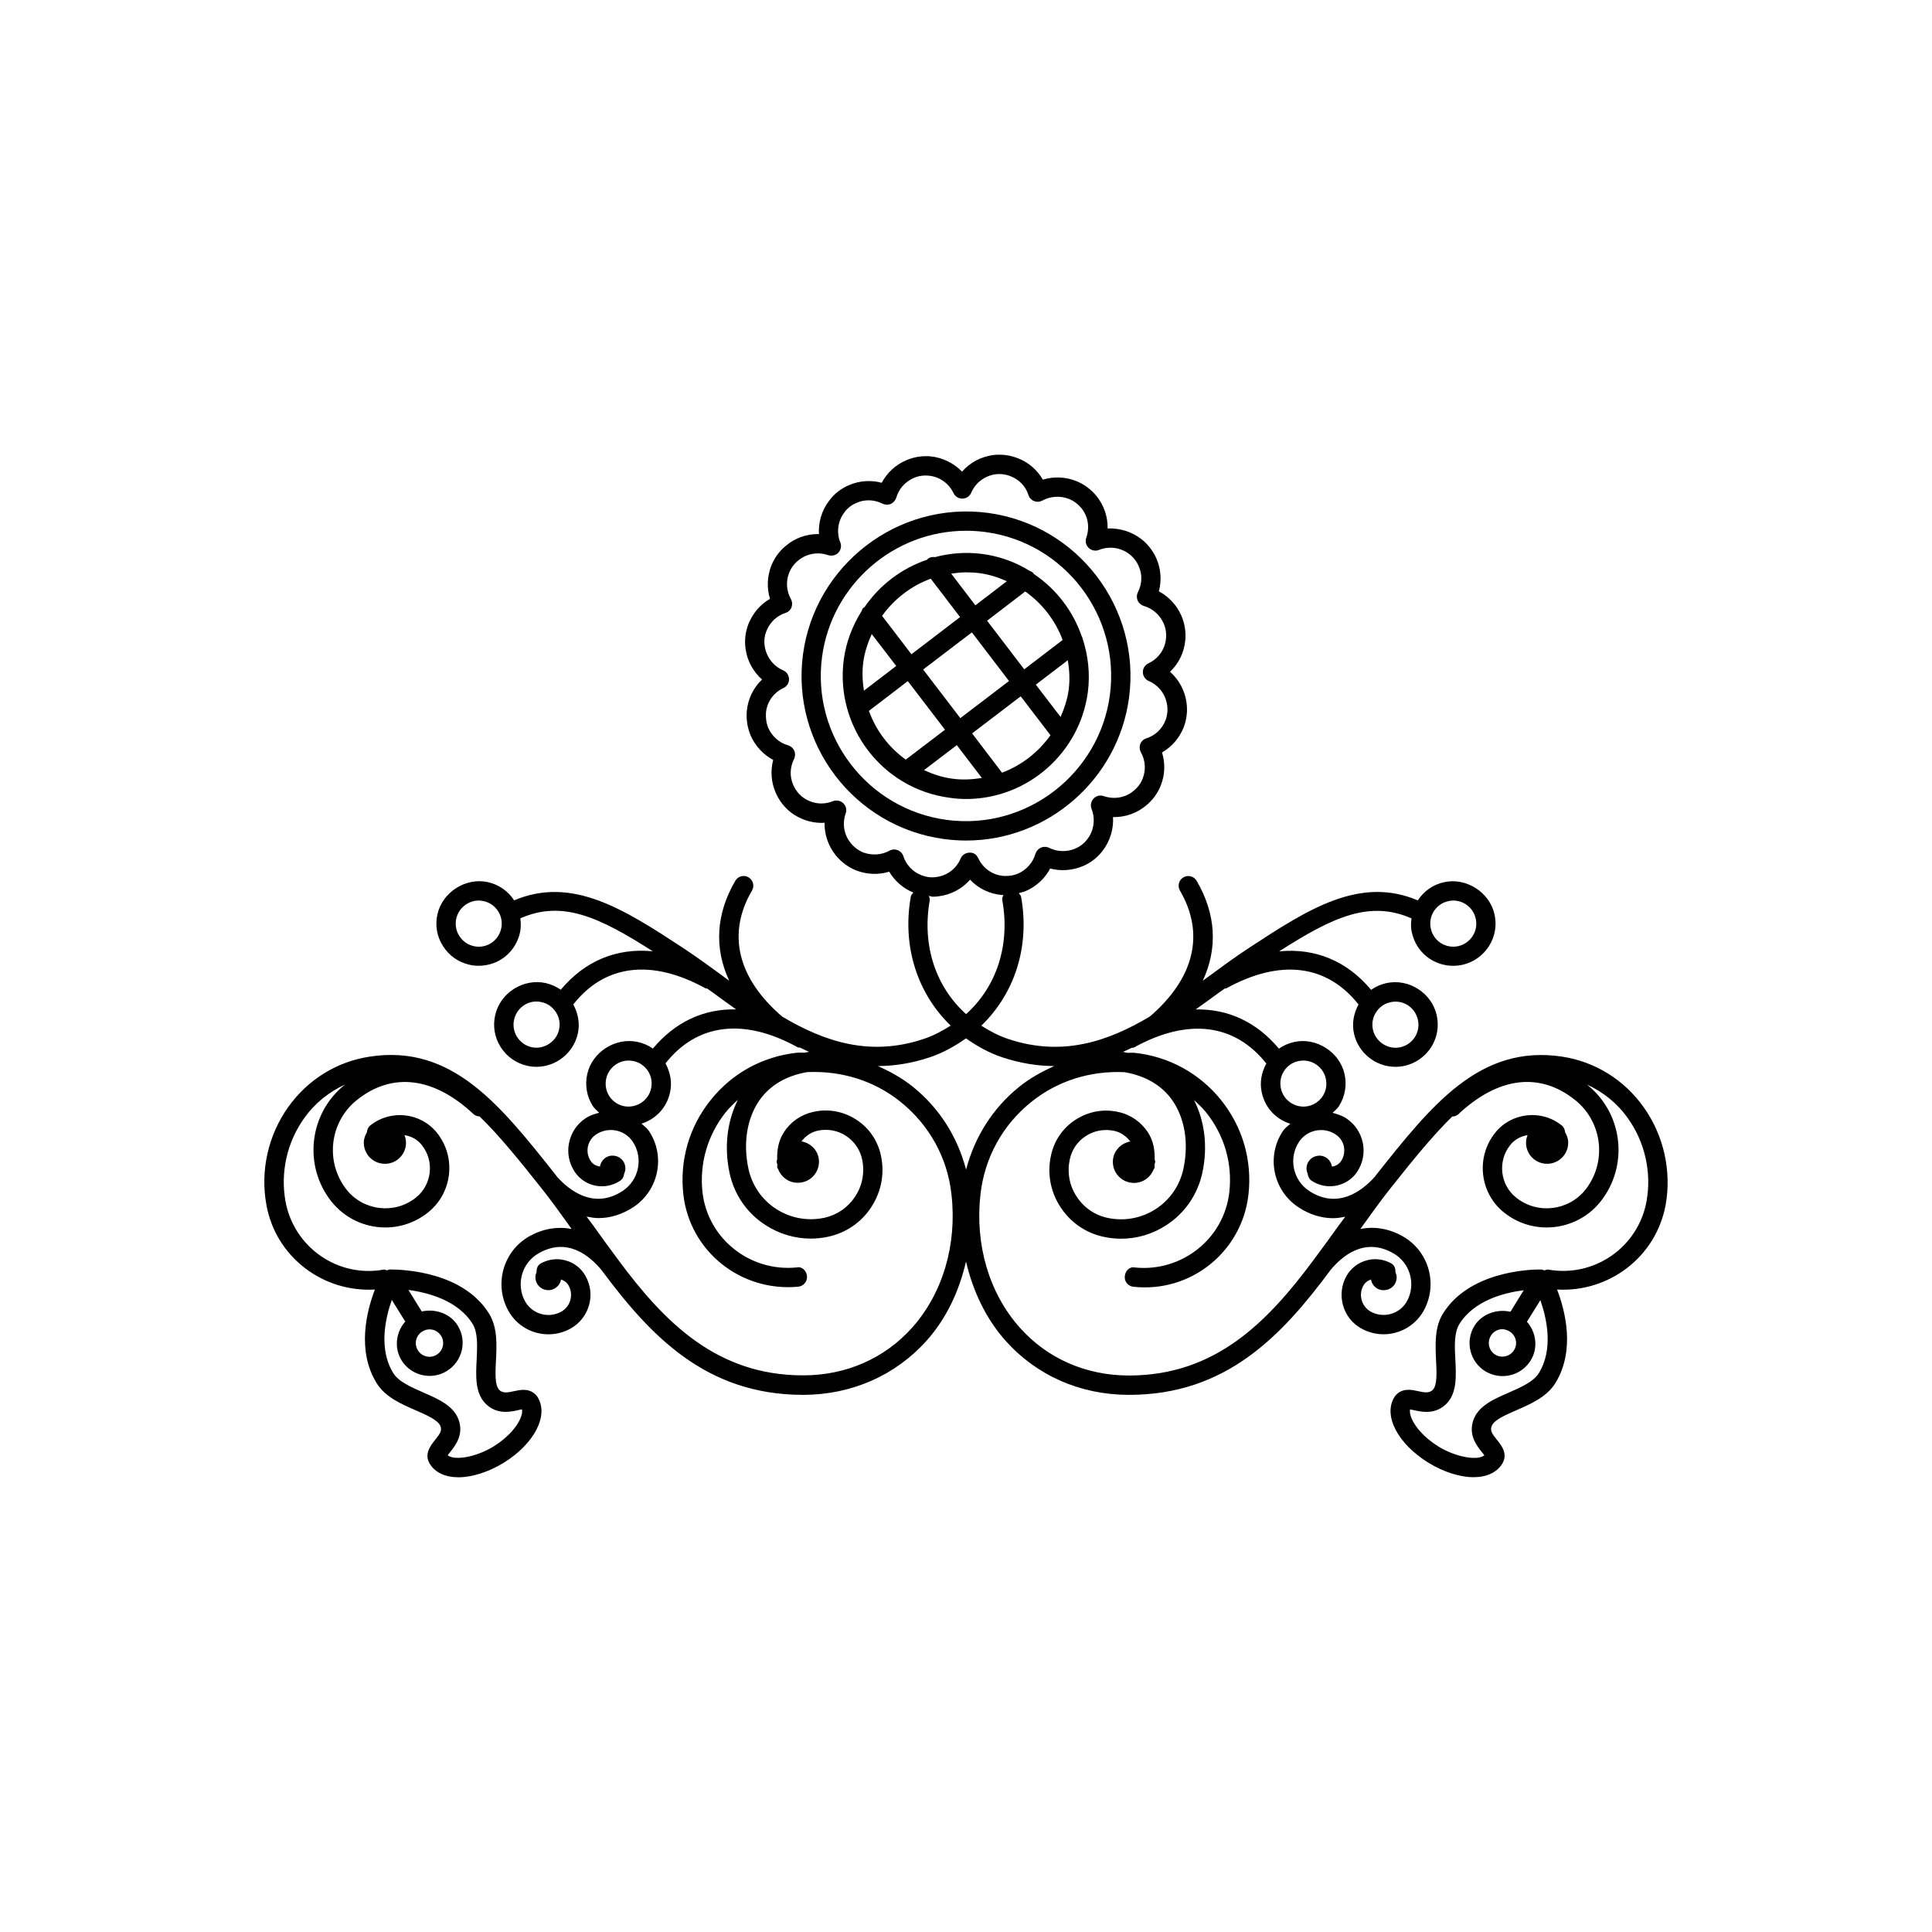 <?xml version="1.0" encoding="utf-8"?>
<!-- Generator: Adobe Illustrator 16.0.4, SVG Export Plug-In . SVG Version: 6.00 Build 0)  -->
<!DOCTYPE svg PUBLIC "-//W3C//DTD SVG 1.1//EN" "http://www.w3.org/Graphics/SVG/1.1/DTD/svg11.dtd">
<svg version="1.1" id="Layer_1" xmlns="http://www.w3.org/2000/svg" xmlns:xlink="http://www.w3.org/1999/xlink" x="0px" y="0px"
	 width="50px" height="50px" viewBox="0 0 50 50" enable-background="new 0 0 50 50" xml:space="preserve">
<g>
	<path d="M42.535,28.65c-0.508-0.711-1.254-1.172-2.104-1.304c-2.137-0.323-3.381,1.253-4.83,3.079
		c-0.008,0.012-0.016,0.021-0.021,0.032c-0.001,0.001-0.002,0-0.003,0.001c-0.314,0.35-0.951,0.855-1.699,0.361
		c-0.421-0.279-0.536-0.852-0.258-1.271c0.208-0.312,0.637-0.396,0.948-0.188c0.109,0.072,0.187,0.187,0.213,0.315
		c0.023,0.13,0,0.263-0.073,0.372c-0.056,0.085-0.144,0.131-0.237,0.145c-0.026-0.172-0.177-0.299-0.352-0.282
		c-0.188,0.015-0.32,0.177-0.305,0.358c0.003,0.041,0.017,0.076,0.03,0.111c0.01,0.07,0.038,0.139,0.104,0.18
		c0.389,0.258,0.915,0.153,1.175-0.232c0.147-0.223,0.199-0.486,0.147-0.748c-0.055-0.264-0.204-0.486-0.429-0.637
		c-0.109-0.071-0.23-0.109-0.354-0.143c0.058-0.058,0.123-0.105,0.167-0.176c0.155-0.247,0.207-0.541,0.143-0.825
		c-0.128-0.575-0.735-0.961-1.311-0.83c-0.143,0.031-0.271,0.091-0.388,0.171c-0.574-0.688-1.315-1.033-2.154-1.015
		c0.203-0.144,0.402-0.289,0.6-0.433c0.052-0.039,0.104-0.071,0.153-0.108c0.014-0.005,0.026,0.002,0.04-0.005
		c1.396-0.77,2.606-0.617,3.421,0.418c-0.126,0.232-0.175,0.496-0.116,0.757c0.111,0.497,0.562,0.856,1.069,0.856
		c0.08,0,0.16-0.008,0.239-0.025c0.284-0.064,0.528-0.236,0.688-0.482c0.157-0.248,0.208-0.543,0.144-0.828
		c-0.132-0.584-0.729-0.959-1.309-0.83c-0.142,0.031-0.271,0.092-0.389,0.173c-0.626-0.75-1.449-1.087-2.38-0.996
		c1.396-0.894,2.345-1.328,3.426-0.853c-0.017,0.121-0.021,0.246,0.01,0.369c0.112,0.506,0.552,0.858,1.069,0.858
		c0.079,0,0.16-0.009,0.239-0.026c0.286-0.064,0.53-0.238,0.688-0.486c0.156-0.248,0.206-0.539,0.142-0.819
		c-0.127-0.576-0.735-0.96-1.307-0.833c-0.282,0.062-0.521,0.229-0.678,0.471c-1.5-0.636-2.835,0.223-4.368,1.229
		c-0.359,0.234-0.717,0.498-1.077,0.763c-0.04,0.028-0.081,0.06-0.121,0.088c0.391-0.833,0.346-1.726-0.158-2.586
		c-0.069-0.121-0.226-0.161-0.342-0.09c-0.119,0.069-0.159,0.223-0.09,0.342c0.654,1.12,0.371,2.271-0.78,3.261
		c-1.092,0.648-2.268,1.045-3.663,0.58c-0.257-0.086-0.483-0.208-0.698-0.345c0.851-0.817,1.264-2.032,1.03-3.334
		c-0.007-0.039-0.038-0.063-0.061-0.095c0.062-0.019,0.131-0.03,0.19-0.059c0.271-0.119,0.488-0.324,0.623-0.578
		c0.282,0.072,0.58,0.049,0.85-0.064c0.202-0.086,0.374-0.221,0.512-0.401c0.191-0.25,0.282-0.561,0.265-0.866
		c0.32,0.004,0.617-0.101,0.854-0.299c0.171-0.139,0.304-0.32,0.382-0.522c0.109-0.273,0.119-0.572,0.032-0.853
		c0.25-0.144,0.448-0.369,0.561-0.65c0.076-0.199,0.104-0.42,0.073-0.639c-0.043-0.313-0.196-0.596-0.427-0.799
		c0.225-0.212,0.367-0.5,0.396-0.822c0.02-0.219-0.019-0.438-0.104-0.632c-0.119-0.271-0.324-0.491-0.581-0.628
		c0.075-0.279,0.055-0.578-0.064-0.851c-0.092-0.204-0.229-0.38-0.396-0.505c-0.245-0.191-0.562-0.283-0.867-0.271
		c0.008-0.307-0.095-0.608-0.299-0.854c-0.145-0.17-0.319-0.297-0.524-0.377c-0.271-0.106-0.574-0.116-0.852-0.032
		c-0.146-0.252-0.37-0.447-0.647-0.554c-0.205-0.08-0.419-0.109-0.644-0.082c-0.316,0.045-0.599,0.197-0.8,0.429
		c-0.216-0.222-0.506-0.365-0.818-0.396c-0.221-0.017-0.438,0.017-0.632,0.104c-0.272,0.117-0.492,0.322-0.629,0.58
		c-0.282-0.076-0.585-0.053-0.849,0.062c-0.207,0.088-0.384,0.229-0.51,0.4c-0.193,0.25-0.284,0.561-0.266,0.867
		c-0.008-0.002-0.019-0.002-0.024-0.002c-0.304,0-0.598,0.106-0.824,0.298c-0.168,0.132-0.302,0.313-0.387,0.526
		c-0.105,0.273-0.117,0.573-0.032,0.853c-0.249,0.144-0.443,0.368-0.554,0.644c-0.082,0.201-0.109,0.426-0.078,0.646
		c0.041,0.312,0.196,0.594,0.427,0.798c-0.226,0.213-0.366,0.502-0.396,0.823c-0.016,0.219,0.02,0.436,0.103,0.633
		c0.122,0.271,0.327,0.488,0.581,0.625c-0.074,0.279-0.053,0.58,0.066,0.85c0.086,0.2,0.224,0.377,0.396,0.512
		c0.229,0.172,0.508,0.267,0.789,0.267c0.026,0,0.055-0.001,0.079-0.003c-0.007,0.307,0.099,0.611,0.299,0.854
		c0.145,0.172,0.323,0.303,0.524,0.381c0.271,0.104,0.571,0.117,0.85,0.031c0.144,0.243,0.361,0.432,0.625,0.541
		c-0.026,0.032-0.062,0.062-0.067,0.108c-0.23,1.302,0.184,2.517,1.033,3.335c-0.216,0.137-0.442,0.259-0.699,0.345
		c-1.396,0.466-2.57,0.069-3.663-0.579c-1.151-0.99-1.437-2.142-0.78-3.262c0.069-0.119,0.029-0.271-0.09-0.342
		c-0.118-0.071-0.272-0.031-0.342,0.09c-0.504,0.859-0.548,1.753-0.158,2.586c-0.04-0.029-0.081-0.059-0.121-0.088
		c-0.36-0.266-0.718-0.525-1.078-0.764c-1.532-1.004-2.868-1.86-4.367-1.228c-0.155-0.239-0.396-0.407-0.677-0.471
		c-0.573-0.128-1.18,0.257-1.308,0.831c-0.064,0.281-0.017,0.574,0.142,0.82c0.156,0.25,0.4,0.422,0.689,0.487
		c0.078,0.019,0.158,0.026,0.236,0.026h0.001c0.519,0,0.956-0.354,1.068-0.858c0.028-0.124,0.024-0.248,0.01-0.37
		c1.083-0.477,2.031-0.039,3.427,0.853c-0.932-0.091-1.755,0.245-2.381,0.995c-0.114-0.079-0.247-0.139-0.389-0.172
		c-0.58-0.127-1.177,0.248-1.309,0.83c-0.064,0.287-0.016,0.58,0.144,0.828c0.157,0.248,0.401,0.418,0.688,0.483
		c0.079,0.019,0.157,0.026,0.237,0.026c0.511,0,0.958-0.36,1.069-0.856c0.059-0.262,0.01-0.524-0.116-0.758
		c0.812-1.035,2.023-1.187,3.421-0.418c0.015,0.007,0.026,0,0.04,0.005c0.053,0.037,0.104,0.07,0.153,0.107
		c0.195,0.145,0.396,0.289,0.6,0.434c-0.839-0.02-1.578,0.325-2.154,1.014c-0.115-0.08-0.245-0.139-0.388-0.17
		c-0.576-0.13-1.183,0.256-1.311,0.829c-0.064,0.285-0.014,0.579,0.143,0.826c0.044,0.069,0.109,0.118,0.166,0.175
		c-0.122,0.032-0.243,0.071-0.354,0.145c-0.222,0.147-0.373,0.373-0.426,0.636c-0.054,0.262,0,0.526,0.146,0.748
		c0.259,0.388,0.784,0.491,1.175,0.233c0.064-0.043,0.097-0.108,0.104-0.181c0.016-0.035,0.028-0.071,0.032-0.11
		c0.016-0.185-0.119-0.347-0.307-0.359c-0.175-0.016-0.321,0.109-0.351,0.281c-0.096-0.014-0.184-0.059-0.238-0.144
		c-0.073-0.108-0.099-0.241-0.073-0.372c0.026-0.131,0.104-0.242,0.212-0.314c0.314-0.209,0.741-0.127,0.949,0.188
		c0.278,0.419,0.163,0.989-0.258,1.271c-0.748,0.494-1.386-0.014-1.699-0.361c0,0-0.001,0-0.001-0.001
		c-0.009-0.011-0.017-0.021-0.022-0.032c-1.449-1.826-2.691-3.408-4.831-3.079c-0.851,0.13-1.597,0.593-2.104,1.302
		c-0.521,0.729-0.728,1.65-0.567,2.531c0.241,1.354,1.467,2.272,2.808,2.194C9.493,33.923,9.224,34.95,9.75,35.8
		c0.221,0.356,0.639,0.538,1.007,0.698c0.284,0.124,0.579,0.252,0.641,0.41c0.044,0.115-0.007,0.195-0.14,0.359
		c-0.107,0.137-0.292,0.362-0.135,0.617c0.139,0.225,0.402,0.348,0.743,0.348c0.354,0,0.782-0.138,1.169-0.375
		c0.794-0.492,1.172-1.224,0.88-1.697c-0.045-0.071-0.151-0.191-0.364-0.191c-0.084,0-0.169,0.018-0.25,0.035
		c-0.154,0.035-0.294,0.061-0.384-0.037c-0.114-0.124-0.098-0.443-0.082-0.754c0.021-0.4,0.044-0.854-0.176-1.213
		c-0.673-1.086-2.206-1.146-2.568-1.146c-0.002,0-0.004,0-0.005,0c-0.024,0.002-0.049,0.016-0.073,0.022
		c-0.026-0.005-0.053-0.024-0.081-0.019c-1.191,0.217-2.328-0.58-2.544-1.768c-0.135-0.749,0.042-1.533,0.484-2.15
		c0.278-0.393,0.648-0.683,1.065-0.875c-0.003,0.004-0.009,0.006-0.013,0.008c-0.928,0.74-1.083,2.099-0.344,3.027
		c0.353,0.438,0.869,0.668,1.392,0.668c0.389,0,0.776-0.127,1.103-0.387c0.634-0.504,0.739-1.431,0.234-2.062
		c-0.422-0.527-1.193-0.612-1.723-0.194c-0.058,0.045-0.085,0.11-0.09,0.178c-0.047,0.08-0.081,0.169-0.081,0.271
		c0,0.302,0.244,0.546,0.547,0.546c0.304,0,0.545-0.244,0.545-0.546c0-0.069-0.016-0.137-0.039-0.195
		c0.172,0.025,0.332,0.109,0.448,0.255c0.332,0.418,0.265,1.029-0.154,1.362c-0.548,0.438-1.353,0.343-1.79-0.203
		c-0.565-0.714-0.447-1.757,0.266-2.325c0.914-0.729,1.986-0.598,3.018,0.367c0.044,0.041,0.103,0.056,0.157,0.06
		c0.493,0.479,1.002,1.103,1.593,1.848c0.27,0.336,0.523,0.697,0.787,1.063c-0.359-0.067-0.732-0.012-1.094,0.19
		c-0.68,0.384-0.922,1.25-0.54,1.933c0.218,0.388,0.62,0.604,1.034,0.604c0.197,0,0.396-0.049,0.579-0.152
		c0.23-0.13,0.397-0.343,0.472-0.6c0.073-0.258,0.039-0.526-0.092-0.76c-0.111-0.197-0.294-0.342-0.515-0.4
		c-0.217-0.062-0.443-0.031-0.643,0.078c-0.085,0.049-0.112,0.139-0.108,0.229c-0.011,0.025-0.022,0.051-0.026,0.079
		c-0.027,0.185,0.099,0.354,0.283,0.38c0.179,0.027,0.346-0.097,0.377-0.273c0.082,0.029,0.151,0.078,0.194,0.154
		c0.065,0.114,0.082,0.25,0.046,0.379c-0.034,0.127-0.117,0.232-0.233,0.299c-0.328,0.184-0.746,0.067-0.935-0.26
		c-0.247-0.443-0.09-1.006,0.353-1.252c0.742-0.423,1.324,0.073,1.627,0.443c1.26,1.695,2.701,3.223,5.209,3.223
		c0.006,0,0.013,0,0.02,0c1.243-0.005,2.371-0.502,3.177-1.4c0.51-0.569,0.845-1.28,1.022-2.051c0.18,0.771,0.516,1.479,1.024,2.051
		c0.804,0.9,1.932,1.396,3.175,1.4c0.007,0,0.013,0,0.02,0c2.511,0,3.95-1.525,5.21-3.225c0.304-0.369,0.886-0.863,1.626-0.441
		c0.44,0.246,0.6,0.81,0.353,1.25c-0.188,0.328-0.604,0.443-0.936,0.262c-0.113-0.064-0.196-0.172-0.232-0.299
		c-0.036-0.129-0.021-0.265,0.046-0.379c0.043-0.076,0.114-0.125,0.196-0.154c0.029,0.179,0.196,0.303,0.377,0.273
		c0.185-0.025,0.311-0.195,0.282-0.38c-0.005-0.028-0.019-0.054-0.027-0.08c0.004-0.091-0.023-0.181-0.108-0.229
		c-0.194-0.108-0.424-0.141-0.643-0.077c-0.22,0.061-0.401,0.202-0.515,0.399c-0.131,0.232-0.162,0.502-0.092,0.76
		c0.072,0.258,0.239,0.471,0.473,0.601c0.184,0.104,0.383,0.151,0.578,0.151c0.414,0,0.816-0.219,1.034-0.604
		c0.382-0.682,0.142-1.548-0.54-1.932c-0.357-0.202-0.73-0.26-1.094-0.19c0.264-0.366,0.521-0.729,0.787-1.063
		c0.59-0.744,1.097-1.366,1.59-1.846c0.059-0.002,0.115-0.02,0.16-0.062c1.031-0.965,2.104-1.097,3.017-0.367
		c0.714,0.568,0.832,1.611,0.268,2.324c-0.438,0.549-1.243,0.642-1.791,0.204c-0.417-0.333-0.486-0.944-0.154-1.361
		c0.116-0.146,0.278-0.229,0.449-0.257c-0.024,0.062-0.04,0.127-0.04,0.196c0,0.302,0.243,0.546,0.545,0.546
		c0.303,0,0.547-0.244,0.547-0.546c0-0.102-0.034-0.188-0.081-0.271c-0.005-0.067-0.032-0.133-0.09-0.178
		c-0.528-0.421-1.302-0.332-1.721,0.194c-0.505,0.634-0.399,1.561,0.231,2.062c0.325,0.26,0.715,0.387,1.104,0.387
		c0.521,0,1.041-0.229,1.392-0.668c0.739-0.931,0.584-2.287-0.345-3.026c-0.005-0.005-0.01-0.007-0.016-0.009
		c0.421,0.19,0.79,0.481,1.069,0.875c0.442,0.617,0.619,1.401,0.484,2.15c-0.214,1.188-1.353,1.98-2.543,1.768
		c-0.035-0.008-0.064,0.014-0.099,0.021c-0.035-0.012-0.071-0.024-0.104-0.024c-0.304,0-1.852,0.056-2.525,1.146
		c-0.22,0.355-0.194,0.812-0.176,1.212c0.016,0.312,0.032,0.63-0.082,0.755c-0.09,0.096-0.228,0.071-0.384,0.036
		c-0.081-0.019-0.166-0.035-0.25-0.035c-0.213,0-0.319,0.12-0.364,0.192c-0.292,0.475,0.086,1.203,0.881,1.695
		c0.388,0.238,0.812,0.375,1.168,0.375c0.342,0,0.604-0.123,0.743-0.348c0.157-0.254-0.023-0.48-0.135-0.617
		c-0.132-0.164-0.183-0.244-0.138-0.359c0.06-0.157,0.354-0.285,0.639-0.409c0.368-0.16,0.786-0.343,1.007-0.698
		c0.525-0.85,0.257-1.877,0.047-2.426c1.341,0.077,2.564-0.841,2.81-2.194C43.263,30.301,43.056,29.378,42.535,28.65z
		 M35.984,25.938c0.044-0.011,0.088-0.016,0.132-0.016c0.276,0,0.517,0.191,0.579,0.469c0.035,0.153,0.008,0.312-0.077,0.447
		c-0.086,0.135-0.219,0.229-0.375,0.264c-0.319,0.072-0.643-0.14-0.711-0.453c-0.035-0.152-0.008-0.312,0.077-0.446
		C35.695,26.064,35.828,25.971,35.984,25.938z M37.107,23.584c0.086-0.134,0.219-0.229,0.375-0.262
		c0.043-0.01,0.087-0.016,0.13-0.016c0.274,0,0.521,0.195,0.58,0.469c0.033,0.151,0.008,0.312-0.076,0.443
		c-0.085,0.137-0.219,0.23-0.374,0.268c-0.334,0.072-0.644-0.137-0.712-0.453C36.995,23.878,37.022,23.718,37.107,23.584z
		 M12.97,24.033c-0.062,0.275-0.3,0.468-0.581,0.468c-0.043,0-0.087-0.005-0.129-0.015c-0.157-0.035-0.291-0.131-0.376-0.268
		c-0.084-0.134-0.109-0.292-0.076-0.445c0.062-0.271,0.306-0.467,0.58-0.467c0.043,0,0.087,0.006,0.131,0.016
		c0.155,0.033,0.288,0.128,0.374,0.262C12.978,23.718,13.005,23.878,12.97,24.033z M14.468,26.648
		c-0.068,0.312-0.396,0.523-0.71,0.453c-0.157-0.035-0.29-0.131-0.376-0.266c-0.085-0.135-0.112-0.294-0.077-0.448
		c0.062-0.274,0.303-0.468,0.579-0.468c0.044,0,0.088,0.005,0.132,0.016c0.156,0.033,0.289,0.129,0.375,0.265
		C14.476,26.335,14.503,26.494,14.468,26.648z M12.233,34.266c0.139,0.226,0.118,0.58,0.103,0.924
		c-0.021,0.414-0.044,0.84,0.214,1.119c0.143,0.152,0.32,0.23,0.533,0.23c0.12,0,0.232-0.023,0.323-0.044
		c0.035-0.009,0.069-0.017,0.103-0.021c0.041,0.196-0.197,0.625-0.734,0.959c-0.455,0.281-1.013,0.373-1.188,0.229
		c0.02-0.026,0.043-0.06,0.062-0.081c0.137-0.171,0.364-0.457,0.215-0.852c-0.136-0.354-0.526-0.525-0.906-0.69
		c-0.315-0.14-0.645-0.28-0.78-0.504c-0.384-0.62-0.207-1.413-0.038-1.894l0.348,0.561c-0.24,0.273-0.295,0.677-0.096,1.003
		c0.157,0.253,0.431,0.403,0.729,0.403c0.158,0,0.312-0.045,0.447-0.129c0.192-0.119,0.327-0.308,0.382-0.527
		c0.053-0.225,0.015-0.451-0.104-0.646c-0.191-0.312-0.581-0.445-0.931-0.365l-0.345-0.558
		C11.065,33.451,11.853,33.648,12.233,34.266z M11.115,34.404c0.124,0,0.234,0.062,0.301,0.168c0.05,0.08,0.065,0.176,0.044,0.268
		c-0.022,0.092-0.078,0.17-0.158,0.219c-0.056,0.035-0.119,0.055-0.185,0.055c-0.124,0-0.237-0.062-0.302-0.168
		c-0.104-0.166-0.053-0.385,0.113-0.485C10.986,34.423,11.051,34.404,11.115,34.404z M33.598,27.462
		c0.044-0.01,0.088-0.015,0.134-0.015c0.274,0,0.521,0.195,0.579,0.467c0.035,0.154,0.01,0.312-0.075,0.447
		c-0.086,0.136-0.221,0.229-0.375,0.264c-0.319,0.07-0.642-0.134-0.71-0.453c-0.035-0.154-0.01-0.312,0.075-0.447
		S33.442,27.496,33.598,27.462z M23.378,22.157c-0.021-0.071-0.077-0.128-0.146-0.155c-0.029-0.011-0.062-0.018-0.093-0.018
		c-0.042,0-0.084,0.012-0.122,0.033c-0.2,0.11-0.451,0.127-0.674,0.045c-0.122-0.05-0.231-0.129-0.319-0.235
		c-0.182-0.216-0.232-0.511-0.139-0.771c0.034-0.095,0.013-0.197-0.061-0.268c-0.071-0.068-0.175-0.09-0.27-0.053
		s-0.193,0.059-0.297,0.059c-0.175,0-0.347-0.061-0.483-0.163c-0.107-0.082-0.188-0.188-0.243-0.313
		c-0.098-0.215-0.089-0.461,0.019-0.674c0.033-0.066,0.035-0.146,0.006-0.214c-0.028-0.067-0.089-0.118-0.158-0.141
		c-0.229-0.063-0.414-0.229-0.513-0.446c-0.051-0.119-0.071-0.258-0.062-0.393c0.023-0.28,0.192-0.521,0.454-0.646
		c0.089-0.041,0.145-0.132,0.143-0.229c-0.002-0.1-0.062-0.188-0.151-0.227c-0.258-0.109-0.439-0.352-0.479-0.63
		c-0.02-0.137-0.004-0.268,0.047-0.392c0.088-0.223,0.27-0.393,0.491-0.463c0.071-0.023,0.129-0.076,0.156-0.146
		c0.025-0.068,0.021-0.146-0.016-0.213c-0.115-0.209-0.133-0.456-0.047-0.675c0.052-0.13,0.132-0.24,0.236-0.323
		c0.211-0.177,0.509-0.232,0.774-0.139c0.097,0.029,0.196,0.007,0.266-0.064c0.066-0.07,0.087-0.176,0.05-0.267
		c-0.105-0.257-0.065-0.556,0.11-0.781c0.074-0.104,0.182-0.188,0.31-0.241c0.212-0.096,0.462-0.086,0.674,0.021
		c0.065,0.032,0.146,0.034,0.211,0.006c0.068-0.03,0.119-0.088,0.143-0.159c0.065-0.23,0.229-0.413,0.451-0.512
		c0.099-0.044,0.202-0.064,0.312-0.064l0.072,0.004c0.281,0.024,0.522,0.193,0.646,0.45c0.042,0.089,0.129,0.144,0.228,0.144
		c0.002,0,0.004,0,0.005,0c0.099-0.002,0.187-0.062,0.225-0.15c0.112-0.262,0.348-0.439,0.625-0.479
		c0.136-0.018,0.271,0,0.397,0.051c0.222,0.085,0.39,0.263,0.461,0.488c0.021,0.069,0.076,0.127,0.146,0.154
		c0.072,0.028,0.147,0.022,0.214-0.014c0.205-0.112,0.458-0.13,0.679-0.045c0.127,0.05,0.234,0.129,0.321,0.23
		c0.183,0.219,0.23,0.508,0.136,0.775c-0.033,0.093-0.011,0.195,0.062,0.266c0.07,0.067,0.176,0.09,0.269,0.051
		c0.261-0.104,0.561-0.062,0.782,0.109c0.105,0.079,0.188,0.184,0.243,0.311c0.099,0.22,0.089,0.457-0.02,0.676
		c-0.034,0.064-0.036,0.144-0.007,0.212c0.027,0.067,0.088,0.119,0.157,0.142c0.229,0.065,0.416,0.229,0.515,0.45
		c0.054,0.121,0.075,0.252,0.062,0.39c-0.024,0.28-0.194,0.522-0.455,0.646c-0.089,0.042-0.146,0.133-0.144,0.229
		c0.002,0.1,0.061,0.188,0.15,0.227c0.263,0.113,0.44,0.349,0.479,0.629c0.018,0.134,0.003,0.27-0.043,0.389
		c-0.09,0.228-0.271,0.396-0.496,0.467c-0.071,0.021-0.129,0.076-0.157,0.146c-0.025,0.068-0.021,0.148,0.017,0.215
		c0.115,0.21,0.134,0.455,0.046,0.678c-0.048,0.125-0.126,0.23-0.234,0.318c-0.212,0.182-0.509,0.229-0.771,0.139
		c-0.094-0.033-0.195-0.012-0.266,0.062c-0.067,0.071-0.089,0.176-0.053,0.267c0.104,0.26,0.062,0.562-0.107,0.782
		c-0.084,0.11-0.188,0.192-0.311,0.245c-0.22,0.093-0.468,0.088-0.679-0.018c-0.065-0.033-0.146-0.035-0.211-0.006
		c-0.068,0.028-0.12,0.088-0.143,0.157c-0.064,0.229-0.229,0.414-0.445,0.513c-0.101,0.045-0.21,0.064-0.325,0.064l-0.064-0.002
		c-0.283-0.025-0.523-0.197-0.646-0.456c-0.042-0.09-0.115-0.153-0.231-0.146c-0.099,0.002-0.187,0.062-0.226,0.152
		c-0.111,0.264-0.348,0.442-0.628,0.479c-0.13,0.021-0.264,0.003-0.396-0.051C23.621,22.562,23.452,22.383,23.378,22.157z
		 M24.062,23.297c0.007-0.041-0.015-0.075-0.024-0.111c0.033,0.002,0.066,0.021,0.101,0.021c0.058,0,0.112-0.004,0.166-0.013
		c0.312-0.041,0.596-0.194,0.8-0.428c0.213,0.227,0.501,0.367,0.822,0.397c0.016,0.001,0.027-0.002,0.041-0.002
		c-0.019,0.044-0.039,0.087-0.028,0.137c0.209,1.179-0.159,2.247-0.938,2.947C24.223,25.545,23.853,24.477,24.062,23.297z
		 M24.062,27.363c0.348-0.116,0.654-0.291,0.938-0.49c0.282,0.199,0.591,0.374,0.938,0.49c0.472,0.156,0.915,0.224,1.345,0.227
		c-0.318,0.143-0.626,0.311-0.904,0.535c-0.688,0.554-1.157,1.303-1.377,2.145c-0.22-0.842-0.688-1.591-1.377-2.145
		c-0.279-0.225-0.587-0.393-0.904-0.535C23.146,27.587,23.592,27.52,24.062,27.363z M15.689,27.913
		c0.06-0.271,0.305-0.466,0.579-0.466c0.046,0,0.09,0.005,0.134,0.015c0.153,0.034,0.287,0.128,0.372,0.263s0.11,0.293,0.075,0.449
		c-0.068,0.317-0.395,0.521-0.711,0.451c-0.154-0.034-0.288-0.128-0.374-0.264C15.682,28.229,15.654,28.068,15.689,27.913z
		 M23.603,34.363c-0.708,0.791-1.702,1.229-2.804,1.231c-0.006,0-0.011,0-0.017,0c-2.25,0-3.598-1.397-4.774-2.977
		c-0.001-0.003,0-0.005-0.001-0.007c-0.005-0.006-0.011-0.012-0.017-0.019c-0.213-0.286-0.423-0.573-0.629-0.864
		c-0.06-0.08-0.12-0.16-0.181-0.242c0.104,0.021,0.205,0.039,0.311,0.039c0.309,0,0.617-0.096,0.909-0.289
		c0.648-0.435,0.828-1.312,0.396-1.963c-0.053-0.078-0.127-0.131-0.194-0.192c0.365-0.114,0.651-0.408,0.737-0.802
		c0.061-0.26,0.01-0.523-0.116-0.758c0.816-1.035,2.031-1.186,3.425-0.414c0.018,0.011,0.035,0,0.055,0.006
		c0.082,0.037,0.162,0.08,0.245,0.113c-0.006,0-0.013-0.006-0.019-0.004c-0.031,0.004-0.062,0.016-0.095,0.021
		c-0.071,0.005-0.141-0.006-0.212,0.003c-0.88,0.096-1.671,0.526-2.226,1.22c-0.557,0.69-0.809,1.557-0.712,2.438
		c0.162,1.479,1.489,2.539,2.979,2.396c0.137-0.016,0.236-0.139,0.222-0.276c-0.016-0.137-0.128-0.256-0.274-0.221
		c-1.204,0.116-2.296-0.744-2.431-1.951c-0.081-0.748,0.135-1.481,0.604-2.069c0.095-0.116,0.202-0.22,0.312-0.318
		c-0.272,0.54-0.36,1.203-0.217,1.884c0.118,0.562,0.449,1.047,0.934,1.358c0.354,0.229,0.758,0.349,1.17,0.349
		c0.148,0,0.301-0.016,0.449-0.048c0.466-0.101,0.861-0.372,1.12-0.771c0.257-0.396,0.347-0.87,0.246-1.33
		c-0.08-0.383-0.304-0.713-0.632-0.926c-0.328-0.215-0.719-0.291-1.106-0.207c-0.32,0.067-0.597,0.256-0.773,0.53
		c-0.137,0.212-0.181,0.454-0.173,0.699c-0.003,0.021-0.015,0.036-0.015,0.058c0,0.025,0.013,0.049,0.017,0.075
		c0.004,0.029-0.006,0.06,0.001,0.089c0.003,0.014,0.017,0.021,0.021,0.031c0.076,0.205,0.271,0.354,0.501,0.355
		c0.304,0.006,0.552-0.235,0.556-0.536c0.005-0.271-0.194-0.489-0.452-0.535c0.104-0.14,0.25-0.241,0.424-0.278
		c0.253-0.052,0.514-0.006,0.73,0.137c0.216,0.143,0.361,0.356,0.416,0.61c0.068,0.331,0.008,0.67-0.179,0.954
		c-0.186,0.286-0.471,0.482-0.804,0.555c-0.432,0.092-0.875,0.008-1.245-0.23c-0.37-0.241-0.624-0.611-0.716-1.043
		c-0.143-0.668-0.035-1.316,0.293-1.779c0.273-0.385,0.699-0.629,1.229-0.719c0.879-0.039,1.729,0.217,2.417,0.771
		c0.746,0.601,1.216,1.452,1.317,2.404C24.77,32.22,24.396,33.475,23.603,34.363z M29.218,35.598c-0.006,0-0.012,0-0.017,0
		c-1.102-0.004-2.096-0.441-2.804-1.234c-0.796-0.889-1.167-2.144-1.024-3.441c0.103-0.952,0.57-1.806,1.316-2.404
		c0.688-0.555,1.541-0.812,2.416-0.771c0.528,0.091,0.957,0.334,1.229,0.72c0.328,0.463,0.435,1.111,0.293,1.779
		c-0.092,0.432-0.346,0.802-0.716,1.043c-0.37,0.239-0.814,0.321-1.245,0.229c-0.333-0.07-0.618-0.268-0.804-0.554
		c-0.187-0.284-0.247-0.623-0.177-0.956c0.053-0.252,0.198-0.468,0.414-0.607c0.218-0.144,0.478-0.188,0.73-0.137
		c0.174,0.036,0.318,0.139,0.424,0.277c-0.258,0.046-0.457,0.264-0.452,0.535c0.004,0.301,0.252,0.542,0.556,0.537
		c0.23-0.004,0.425-0.151,0.501-0.356c0.005-0.013,0.019-0.019,0.021-0.032c0.007-0.029-0.003-0.059,0.001-0.088
		c0.004-0.025,0.017-0.05,0.017-0.076c0-0.021-0.012-0.037-0.015-0.057c0.008-0.245-0.036-0.488-0.173-0.699
		c-0.179-0.272-0.453-0.463-0.773-0.529c-0.389-0.086-0.779-0.008-1.106,0.205c-0.328,0.215-0.552,0.543-0.631,0.924
		c-0.102,0.464-0.013,0.937,0.245,1.332c0.259,0.397,0.654,0.673,1.12,0.771c0.148,0.032,0.301,0.049,0.449,0.049
		c0.412,0,0.816-0.119,1.17-0.35c0.482-0.312,0.813-0.796,0.934-1.357c0.146-0.682,0.058-1.345-0.218-1.885
		c0.108,0.102,0.218,0.202,0.312,0.319c0.472,0.587,0.688,1.319,0.604,2.067c-0.135,1.207-1.229,2.069-2.431,1.952
		c-0.15-0.036-0.261,0.085-0.274,0.222c-0.017,0.139,0.085,0.262,0.222,0.275c1.49,0.164,2.817-0.914,2.979-2.395
		c0.097-0.881-0.155-1.746-0.711-2.438c-0.556-0.69-1.347-1.124-2.227-1.22c-0.071-0.008-0.141,0.002-0.212-0.003
		c-0.032-0.005-0.062-0.019-0.095-0.021c-0.007,0-0.013,0.006-0.02,0.006c0.083-0.035,0.163-0.076,0.245-0.113
		c0.021-0.006,0.038,0.003,0.056-0.008c1.394-0.771,2.604-0.621,3.425,0.414c-0.126,0.232-0.177,0.498-0.116,0.758
		c0.086,0.393,0.372,0.688,0.736,0.802c-0.066,0.062-0.143,0.114-0.193,0.192c-0.432,0.648-0.254,1.528,0.396,1.963
		c0.292,0.195,0.603,0.289,0.909,0.289c0.104,0,0.206-0.019,0.311-0.037c-0.061,0.082-0.121,0.16-0.181,0.242
		c-0.206,0.289-0.415,0.576-0.627,0.86c-0.006,0.009-0.013,0.015-0.019,0.021c-0.001,0.002,0,0.005-0.001,0.006
		C32.812,34.197,31.468,35.598,29.218,35.598z M39.824,35.538c-0.14,0.224-0.465,0.366-0.78,0.504
		c-0.38,0.165-0.771,0.336-0.906,0.69c-0.149,0.395,0.078,0.681,0.215,0.852c0.021,0.023,0.046,0.055,0.062,0.081
		c-0.177,0.14-0.732,0.051-1.188-0.229c-0.539-0.336-0.776-0.764-0.735-0.961c0.03,0.006,0.064,0.014,0.103,0.021
		c0.091,0.02,0.203,0.044,0.323,0.044c0.213,0,0.393-0.078,0.533-0.229c0.258-0.279,0.233-0.707,0.214-1.119
		c-0.02-0.344-0.036-0.699,0.103-0.924c0.378-0.613,1.156-0.812,1.666-0.877l-0.344,0.557c-0.349-0.079-0.736,0.054-0.931,0.363
		c-0.119,0.194-0.157,0.424-0.104,0.646c0.055,0.222,0.188,0.41,0.381,0.529c0.137,0.082,0.29,0.127,0.448,0.127
		c0.299,0,0.57-0.15,0.729-0.403c0.2-0.326,0.146-0.728-0.096-1.003l0.348-0.559C40.031,34.125,40.208,34.918,39.824,35.538z
		 M39.069,34.458c0.166,0.103,0.218,0.321,0.113,0.485c-0.099,0.16-0.321,0.218-0.485,0.115c-0.079-0.051-0.137-0.127-0.157-0.221
		c-0.021-0.092-0.006-0.188,0.044-0.27c0.064-0.104,0.177-0.168,0.301-0.168C38.949,34.404,39.014,34.423,39.069,34.458z"/>
	<path d="M25.003,20.678c1.585,0,2.939-1.187,3.15-2.761c0.063-0.483,0.008-0.952-0.135-1.39c-0.007-0.012-0.002-0.027-0.011-0.039
		c-0.002-0.002-0.004-0.002-0.006-0.004c-0.227-0.668-0.666-1.243-1.254-1.635c-0.004-0.007-0.001-0.014-0.005-0.019
		c-0.023-0.03-0.062-0.038-0.093-0.056c-0.364-0.224-0.777-0.379-1.229-0.438c-0.423-0.055-0.835-0.021-1.222,0.082
		c-0.065-0.011-0.134,0.002-0.19,0.046c-0.008,0.006-0.007,0.018-0.014,0.021c-0.666,0.226-1.234,0.66-1.626,1.236
		c-0.005,0.004-0.012,0-0.019,0.004c-0.03,0.024-0.038,0.062-0.056,0.098c-0.229,0.369-0.395,0.789-0.456,1.244
		c-0.23,1.74,0.993,3.346,2.732,3.578C24.721,20.668,24.862,20.678,25.003,20.678z M24.644,20.152
		c-0.262-0.034-0.503-0.117-0.731-0.221l0.849-0.647l0.649,0.85C25.16,20.173,24.906,20.189,24.644,20.152z M25.932,19.997
		l-0.774-1.017l1.258-0.959l0.77,1.006C26.872,19.469,26.438,19.807,25.932,19.997z M24.853,18.585l-0.962-1.258l1.261-0.961
		l0.961,1.259L24.853,18.585z M27.657,17.852c-0.033,0.25-0.112,0.48-0.209,0.703l-0.641-0.836l0.828-0.633
		C27.676,17.335,27.692,17.589,27.657,17.852z M27.501,16.562l-0.994,0.76l-0.961-1.258l0.987-0.756
		C26.976,15.62,27.312,16.057,27.501,16.562z M25.001,14.812c0.118,0,0.237,0.006,0.357,0.022c0.25,0.034,0.479,0.11,0.699,0.208
		l-0.814,0.624l-0.626-0.82C24.743,14.828,24.87,14.812,25.001,14.812z M24.088,14.977l0.759,0.993l-1.259,0.962l-0.76-0.994
		C23.144,15.501,23.579,15.162,24.088,14.977z M22.341,17.139c0.035-0.26,0.116-0.502,0.219-0.729l0.634,0.825l-0.836,0.64
		C22.321,17.633,22.308,17.391,22.341,17.139z M22.487,18.398l1.007-0.771l0.962,1.258l-1.015,0.774
		C23.004,19.346,22.672,18.907,22.487,18.398z"/>
	<path d="M25.004,21.753c2.119,0,3.931-1.588,4.215-3.692c0.312-2.324-1.324-4.472-3.647-4.787c-2.355-0.311-4.481,1.365-4.79,3.656
		c-0.312,2.326,1.328,4.473,3.653,4.785C24.626,21.74,24.816,21.753,25.004,21.753z M21.275,16.996
		c0.25-1.858,1.852-3.26,3.726-3.26c0.166,0,0.334,0.011,0.502,0.033c2.052,0.275,3.496,2.172,3.22,4.224
		c-0.271,2.022-2.146,3.501-4.222,3.226C22.447,20.943,21,19.049,21.275,16.996z"/>
</g>
</svg>
